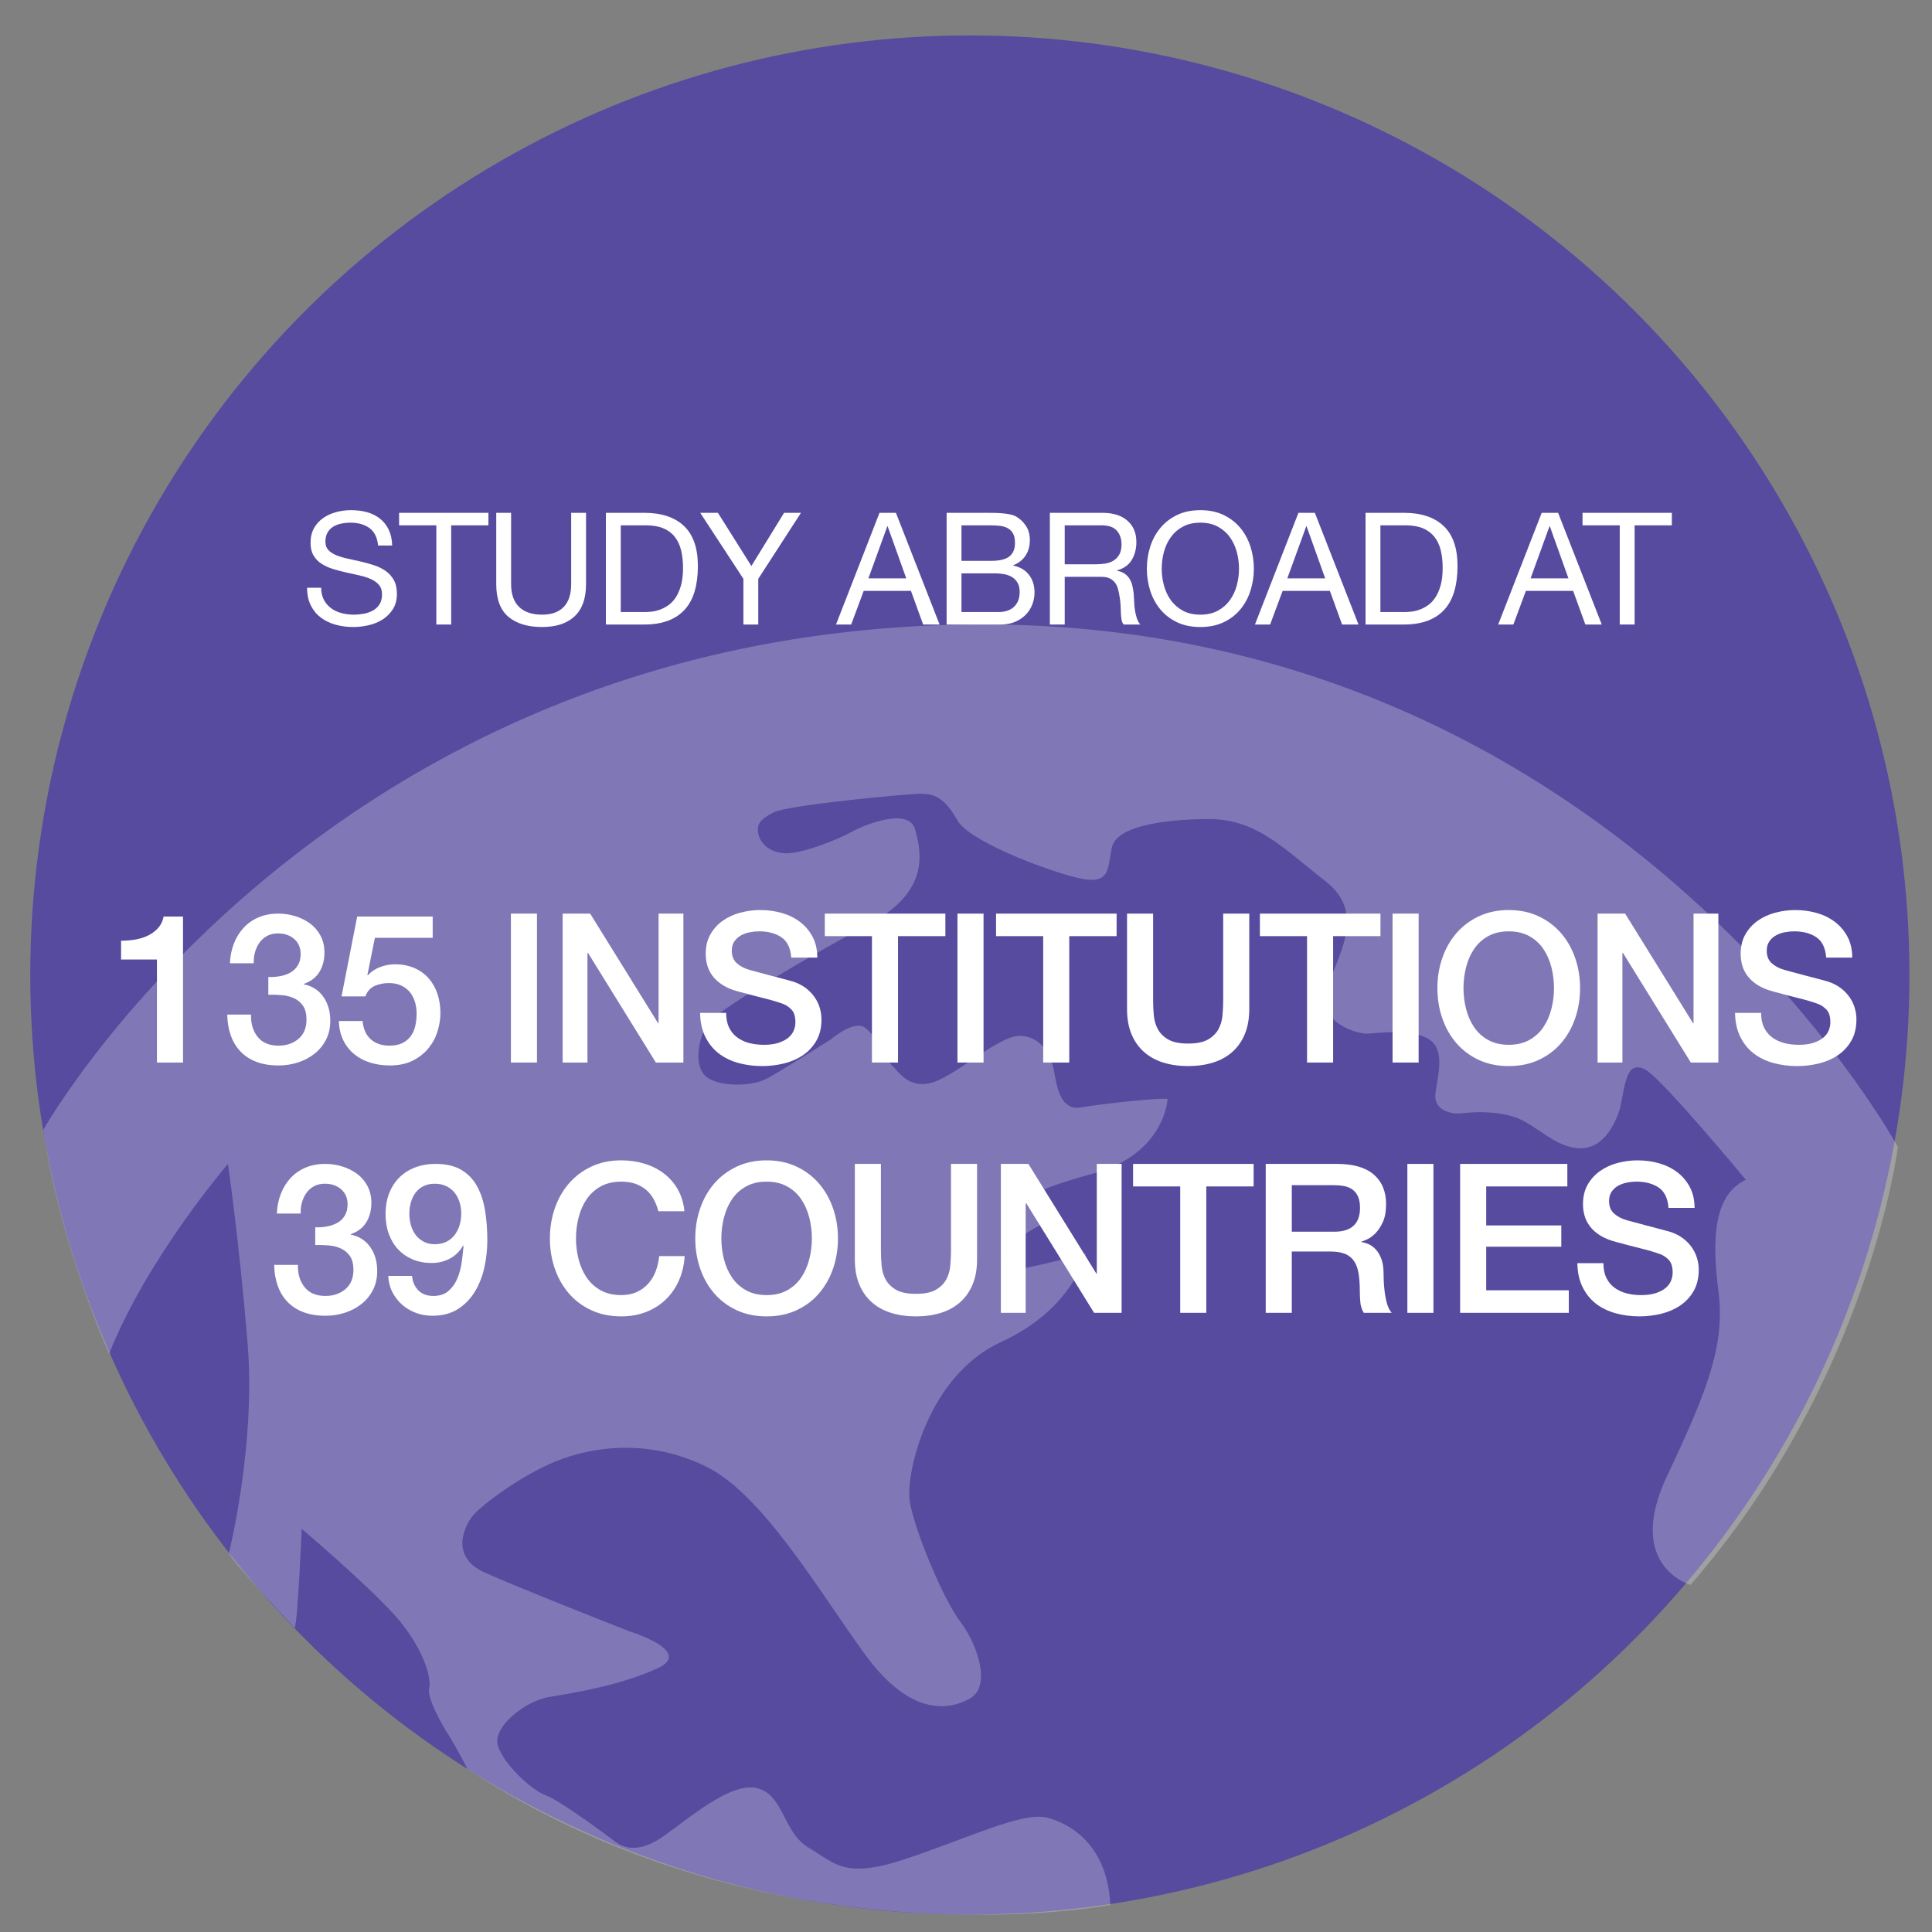 <?xml version="1.0" encoding="utf-8"?>
<!-- Generator: Adobe Illustrator 16.0.4, SVG Export Plug-In . SVG Version: 6.00 Build 0)  -->
<!DOCTYPE svg PUBLIC "-//W3C//DTD SVG 1.1//EN" "http://www.w3.org/Graphics/SVG/1.1/DTD/svg11.dtd">
<svg version="1.1" xmlns="http://www.w3.org/2000/svg" xmlns:xlink="http://www.w3.org/1999/xlink" x="0px" y="0px" width="500px"
	 height="500px" viewBox="0 0 500 500" enable-background="new 0 0 500 500" xml:space="preserve">
<rect x="0" y="0" width="500" height="500" fill="#808080" stroke="none"/>
<g id="Layer_1" display="none">
	<g display="inline">
		<path fill="#564B9F" d="M250.476,494.828c116.069,0,213.114-81.136,237.698-189.766H12.764
			C37.355,413.692,134.41,494.828,250.476,494.828z"/>
		<path fill="#564B9F" d="M250.476,7.247C134.407,7.247,37.348,88.39,12.761,197.02H488.18
			C463.589,88.39,366.544,7.247,250.476,7.247z"/>
		<path fill="#564B9F" d="M12.76,197.02c-3.933,17.379-6.08,35.446-6.08,54.014c0,18.575,2.147,36.643,6.083,54.028h475.409
			c3.936-17.386,6.087-35.453,6.087-54.028c0-18.569-2.151-36.636-6.08-54.014H12.76z"/>
		<path opacity="0.25" fill="#FFFFFF" enable-background="new    " d="M12.76,197.02c-3.933,17.379-6.08,35.446-6.08,54.014
			c0,18.575,2.147,36.643,6.083,54.028h475.409c3.936-17.386,6.087-35.453,6.087-54.028c0-18.569-2.151-36.636-6.08-54.014H12.76z"
			/>
	</g>
	<g display="inline" enable-background="new    ">
		<path fill="#FFFFFF" d="M138.941,68.254h14.917c9.867,0,15.446,4.17,15.446,12.157c0,6.989-3.935,10.63-10.102,11.922
			l10.689,19.381h-5.638L153.859,92.98h-9.808v18.735h-5.109V68.254z M153.565,88.399c6.812,0,10.63-1.879,10.63-7.811
			c0-5.697-3.759-7.635-10.689-7.635h-9.456v15.446H153.565z"/>
		<path fill="#FFFFFF" d="M189.038,68.078h5.403l15.387,43.637h-5.344l-4.288-12.451H182.93l-4.287,12.451h-4.992L189.038,68.078z
			 M198.611,94.742l-6.931-20.38h-0.117l-7.048,20.38H198.611z"/>
		<path fill="#FFFFFF" d="M216.054,68.254h5.462l22.846,34.357h0.118V68.254h4.875v43.461h-4.64l-23.669-35.297h-0.117v35.297
			h-4.875V68.254z"/>
		<path fill="#FFFFFF" d="M259.045,68.254h5.168v22.435l19.675-22.435h6.226l-14.918,16.562l16.974,26.899h-5.932l-14.448-22.964
			l-7.576,8.281v14.683h-5.168V68.254z"/>
		<path fill="#FFFFFF" d="M297.866,68.254h26.664v4.757h-21.496v13.567h15.975v4.64h-15.975v15.798h22.729v4.699h-27.897V68.254z"/>
		<path fill="#FFFFFF" d="M332.635,68.254h11.452c13.979,0,21.907,7.048,21.907,21.613c0,14.742-8.105,21.848-21.907,21.848h-11.452
			V68.254z M344.733,107.076c10.513,0,16.092-5.11,16.092-17.208c0-11.688-5.638-16.855-16.21-16.855h-6.812v34.064H344.733z"/>
	</g>
	<g display="inline" enable-background="new    ">
		<path fill="#FFFFFF" d="M97.771,138.557h5.403l15.387,43.637h-5.344l-4.288-12.451H91.663l-4.287,12.451h-4.992L97.771,138.557z
			 M107.345,165.221l-6.931-20.38h-0.117l-7.048,20.38H107.345z"/>
		<path fill="#FFFFFF" d="M124.788,138.733h6.754l13.684,36.942h0.118l13.449-36.942h6.872v43.461h-5.109v-35.18h-0.118
			c-0.587,2.291-1.645,5.109-2.643,7.987l-10.396,27.192h-4.64l-10.396-27.192c-1.057-2.878-1.762-4.699-2.702-8.164h-0.118v35.356
			h-4.757V138.733z"/>
		<path fill="#FFFFFF" d="M173.24,160.463c0-13.978,8.046-22.553,18.794-22.553c10.748,0,18.677,8.575,18.677,22.553
			s-7.929,22.553-18.677,22.553C181.287,183.016,173.24,174.441,173.24,160.463z M205.542,160.463
			c0-11.335-5.638-17.854-13.508-17.854c-7.987,0-13.566,6.52-13.566,17.854s5.579,17.913,13.566,17.913
			C199.904,178.376,205.542,171.798,205.542,160.463z"/>
		<path fill="#FFFFFF" d="M218.346,138.733h5.462l22.846,34.357h0.118v-34.357h4.875v43.461h-4.64l-23.669-35.297h-0.117v35.297
			h-4.875V138.733z"/>
		<path fill="#FFFFFF" d="M259.223,160.287c0-13.802,7.635-22.376,18.5-22.376c8.223,0,13.802,4.346,16.093,13.449l-4.816,1.233
			c-2.056-6.989-5.286-9.925-11.335-9.925c-6.812,0-13.215,5.227-13.215,17.443c0,12.157,5.697,18.266,13.391,18.266
			c6.754,0,11.335-4.581,11.453-12.627h-9.984v-4.346h14.977v20.791h-4.522v-6.519h-0.117c-1.704,3.583-5.521,7.341-12.275,7.341
			C265.624,183.016,259.223,173.443,259.223,160.287z"/>
		<path fill="#FFFFFF" d="M324.53,143.49h-13.802v-4.757h32.83v4.757h-13.86v38.704h-5.168V143.49z"/>
		<path fill="#FFFFFF" d="M349.783,138.733h5.168v18.207h22.377v-18.207h5.168v43.461h-5.168v-20.497h-22.377v20.497h-5.168V138.733
			z"/>
		<path fill="#FFFFFF" d="M392.188,138.733h26.664v4.757h-21.496v13.567h15.975v4.64h-15.975v15.798h22.729v4.699h-27.897V138.733z"
			/>
	</g>
	<g display="inline" enable-background="new    ">
		<path fill="#FFFFFF" d="M61.45,345.139c0-11.355,6.537-18.322,15.269-18.322c8.731,0,15.173,6.967,15.173,18.322
			c0,11.356-6.441,18.322-15.173,18.322C67.986,363.461,61.45,356.495,61.45,345.139z M87.692,345.139
			c0-9.209-4.581-14.505-10.974-14.505c-6.489,0-11.022,5.296-11.022,14.505s4.533,14.553,11.022,14.553
			C83.112,359.691,87.692,354.348,87.692,345.139z"/>
		<path fill="#FFFFFF" d="M97.906,327.484h21.186v3.865h-16.986v11.355h12.501v3.77h-12.501v16.318h-4.199V327.484z"/>
		<path fill="#FFFFFF" d="M132.453,350.578v-23.094h4.199v22.521c0,5.678,2.72,9.638,8.97,9.638c6.155,0,8.875-3.816,8.875-9.543
			v-22.616h4.151v22.998c0,7.349-4.342,12.931-13.074,12.931C136.508,363.413,132.453,357.878,132.453,350.578z"/>
		<path fill="#FFFFFF" d="M165.999,327.484h4.438l18.561,27.913h0.095v-27.913h3.96v35.309h-3.77l-19.229-28.676h-0.095v28.676
			h-3.96V327.484z"/>
		<path fill="#FFFFFF" d="M201.216,327.484h4.199v35.309h-4.199V327.484z"/>
		<path fill="#FFFFFF" d="M210.76,327.484h4.294l10.115,29.821h0.095l10.164-29.821h4.056l-12.406,35.452h-3.913L210.76,327.484z"/>
		<path fill="#FFFFFF" d="M244.353,327.484h21.663v3.865h-17.463v11.021h12.978v3.77h-12.978v12.835h18.465v3.817h-22.665V327.484z"
			/>
		<path fill="#FFFFFF" d="M272.412,327.484h12.119c8.017,0,12.549,3.388,12.549,9.877c0,5.678-3.196,8.637-8.206,9.686l8.684,15.746
			h-4.58l-8.446-15.221h-7.968v15.221h-4.151V327.484z M284.293,343.851c5.535,0,8.637-1.527,8.637-6.346
			c0-4.629-3.054-6.203-8.685-6.203h-7.682v12.549H284.293z"/>
		<path fill="#FFFFFF" d="M301.472,354.252l3.531-1.574c1.766,4.724,5.249,7.062,10.02,7.062c4.963,0,8.255-2.1,8.255-5.821
			c0-3.483-1.908-5.201-8.875-7.396c-7.348-2.242-11.737-4.247-11.737-10.354c0-5.392,4.628-9.352,11.355-9.352
			c6.729,0,10.641,3.436,12.454,7.921l-3.34,1.86c-1.909-4.246-4.963-5.964-9.161-5.964c-4.485,0-7.157,2.194-7.157,5.2
			c0,3.77,2.386,5.011,9.304,7.205c7.109,2.195,11.309,4.581,11.309,10.593c0,5.821-5.105,9.829-12.597,9.829
			C308.104,363.461,303.333,359.835,301.472,354.252z"/>
		<path fill="#FFFFFF" d="M334.064,327.484h4.198v35.309h-4.198V327.484z"/>
		<path fill="#FFFFFF" d="M354.82,331.35h-11.213v-3.865h26.673v3.865H359.02v31.443h-4.199V331.35z"/>
		<path fill="#FFFFFF" d="M375.627,327.484h4.198v35.309h-4.198V327.484z"/>
		<path fill="#FFFFFF" d="M387.985,327.484h21.662v3.865h-17.463v11.021h12.979v3.77h-12.979v12.835h18.465v3.817h-22.664V327.484z"
			/>
		<path fill="#FFFFFF" d="M413.463,354.252l3.531-1.574c1.766,4.724,5.249,7.062,10.02,7.062c4.963,0,8.255-2.1,8.255-5.821
			c0-3.483-1.908-5.201-8.875-7.396c-7.348-2.242-11.737-4.247-11.737-10.354c0-5.392,4.628-9.352,11.355-9.352
			c6.729,0,10.641,3.436,12.454,7.921l-3.34,1.86c-1.909-4.246-4.963-5.964-9.161-5.964c-4.485,0-7.157,2.194-7.157,5.2
			c0,3.77,2.386,5.011,9.304,7.205c7.109,2.195,11.309,4.581,11.309,10.593c0,5.821-5.105,9.829-12.597,9.829
			C420.096,363.461,415.324,359.835,413.463,354.252z"/>
	</g>
	<g display="inline" enable-background="new    ">
		<path fill="#FFFFFF" d="M109.454,384.747h4.247l5.201,20.47c0.811,3.102,1.575,6.107,2.052,8.636h0.096
			c0.477-2.48,1.193-5.534,2.004-8.588l4.915-20.518h4.247l5.058,20.66c0.763,3.149,1.479,5.726,1.956,8.445h0.096
			c0.572-2.862,1.193-5.2,1.956-8.302l5.153-20.804h4.008l-9.352,35.309h-3.865l-7.109-29.535h-0.095l-7.3,29.535h-3.865
			L109.454,384.747z"/>
		<path fill="#FFFFFF" d="M152.352,402.401c0-11.356,6.537-18.322,15.269-18.322c8.731,0,15.173,6.966,15.173,18.322
			s-6.441,18.322-15.173,18.322C158.889,420.724,152.352,413.758,152.352,402.401z M178.595,402.401
			c0-9.209-4.581-14.505-10.974-14.505c-6.489,0-11.022,5.296-11.022,14.505s4.533,14.553,11.022,14.553
			C174.014,416.954,178.595,411.61,178.595,402.401z"/>
		<path fill="#FFFFFF" d="M188.809,384.747h12.12c8.016,0,12.549,3.388,12.549,9.877c0,5.678-3.197,8.636-8.207,9.686l8.684,15.746
			h-4.581l-8.445-15.221h-7.968v15.221h-4.151V384.747z M200.689,401.113c5.535,0,8.636-1.527,8.636-6.346
			c0-4.629-3.054-6.203-8.684-6.203h-7.682v12.549H200.689z"/>
		<path fill="#FFFFFF" d="M220.112,384.747h4.199v31.491h16.986v3.817h-21.186V384.747z"/>
		<path fill="#FFFFFF" d="M246.261,384.747h9.304c11.356,0,17.798,5.726,17.798,17.559c0,11.977-6.585,17.75-17.798,17.75h-9.304
			V384.747z M256.091,416.286c8.541,0,13.073-4.151,13.073-13.98c0-9.495-4.58-13.693-13.169-13.693h-5.535v27.674H256.091z"/>
		<path fill="#FFFFFF" d="M275.368,384.747h4.246l5.201,20.47c0.812,3.102,1.574,6.107,2.052,8.636h0.096
			c0.477-2.48,1.192-5.534,2.004-8.588l4.914-20.518h4.247l5.058,20.66c0.764,3.149,1.479,5.726,1.956,8.445h0.096
			c0.572-2.862,1.192-5.2,1.956-8.302l5.153-20.804h4.008l-9.352,35.309h-3.865l-7.109-29.535h-0.096l-7.3,29.535h-3.865
			L275.368,384.747z"/>
		<path fill="#FFFFFF" d="M321.895,384.747h4.198v35.309h-4.198V384.747z"/>
		<path fill="#FFFFFF" d="M334.253,384.747h9.305c11.355,0,17.797,5.726,17.797,17.559c0,11.977-6.584,17.75-17.797,17.75h-9.305
			V384.747z M344.082,416.286c8.541,0,13.074-4.151,13.074-13.98c0-9.495-4.581-13.693-13.169-13.693h-5.535v27.674H344.082z"/>
		<path fill="#FFFFFF" d="M367.37,384.747h21.662v3.865h-17.463v11.021h12.979v3.77h-12.979v12.835h18.465v3.817H367.37V384.747z"/>
	</g>
	<g display="inline" enable-background="new    ">
		<path fill="#FFFFFF" d="M107.562,231.235H88.229v-11.951h53.077v11.951h-19.42v53.077h-14.324V231.235z"/>
		<path fill="#FFFFFF" d="M142.525,251.798c0-22.848,14.938-33.744,30.668-33.744c15.642,0,30.581,10.896,30.581,33.744
			s-14.939,33.744-30.581,33.744C157.463,285.542,142.525,274.646,142.525,251.798z M189.538,251.798
			c0-13.621-6.327-21.881-16.345-21.881c-10.106,0-16.345,8.26-16.345,21.881c0,13.62,6.239,22.232,16.345,22.232
			C183.211,274.03,189.538,265.418,189.538,251.798z"/>
		<path fill="#FFFFFF" d="M212.207,219.284h23.638c13.884,0,26.539,3.691,26.539,20.827c0,17.487-13.708,21.09-26.714,21.09h-9.227
			v23.111h-14.236V219.284z M236.197,250.128c8.875,0,12.215-3.427,12.215-9.666c0-6.063-3.251-9.491-12.215-9.491h-9.754v19.157
			H236.197z"/>
		<path fill="#FFFFFF" d="M286.633,273.151h11.774v-40.95c-3.163,1.669-7.82,2.987-11.6,2.987v-11.687
			c5.01-0.176,9.052-1.494,11.951-4.218h13.445v53.868h10.281v11.16h-35.853V273.151z"/>
		<path fill="#FFFFFF" d="M324.15,239.495c0-12.917,6.767-21.266,17.663-21.266c10.809,0,17.487,8.348,17.487,21.178
			c0,12.83-6.591,21.354-17.487,21.354C330.741,260.761,324.15,252.325,324.15,239.495z M347.701,239.495
			c0-7.733-1.758-12.215-5.888-12.215c-4.394,0-6.063,4.57-6.063,12.127c0,7.821,1.758,12.479,6.063,12.479
			C346.031,251.886,347.701,247.14,347.701,239.495z M382.412,219.284h12.127l-38.841,65.028h-12.127L382.412,219.284z
			 M378.81,263.925c0-12.918,6.766-21.354,17.662-21.354c10.81,0,17.487,8.436,17.487,21.266c0,12.741-6.59,21.354-17.575,21.354
			C385.399,285.19,378.81,276.666,378.81,263.925z M402.359,263.837c0-7.733-1.757-12.127-5.976-12.127
			c-4.306,0-5.975,4.569-5.975,12.127c0,7.82,1.757,12.39,6.062,12.39C400.69,276.227,402.359,271.481,402.359,263.837z"/>
	</g>
</g>
<g id="Layer_2" display="none">
	<path display="inline" fill="#564B9E" d="M495.547,251.74c0,134.626-109.115,243.755-243.733,243.755
		c-134.623,0-243.758-109.129-243.758-243.755c0-134.619,109.135-243.747,243.758-243.747
		C386.432,7.994,495.547,117.122,495.547,251.74z"/>
	<g display="inline">
		<path fill="#FFFFFF" d="M135.047,140.881c0-13.563,7.574-22.371,18.437-22.371c9.218,0,14.092,5.343,16.088,13.329l-4.932,1.351
			c-1.879-6.576-4.874-9.923-11.215-9.923c-8.103,0-13.152,6.811-13.152,17.556c0,11.508,5.167,18.084,13.27,18.084
			c6.165,0,9.981-3.464,11.802-10.51l4.873,1.115c-2.113,8.573-7.633,14.092-16.734,14.092
			C142.445,163.604,135.047,155.09,135.047,140.881z"/>
		<path fill="#FFFFFF" d="M174.331,155.443c0-6.283,5.343-10.745,20.727-12.917v-1.409c0-3.875-2.055-5.754-5.872-5.754
			c-4.697,0-8.161,2.055-11.215,4.697l-2.642-3.17c3.582-3.288,8.22-5.754,14.385-5.754c7.398,0,10.334,3.875,10.334,10.334v13.681
			c0,3.758,0.235,6.048,0.881,7.633h-5.167c-0.411-1.292-0.705-2.525-0.705-4.286c-3.464,3.229-7.339,4.756-11.978,4.756
			C177.737,163.252,174.331,160.434,174.331,155.443z M195.058,154.738v-8.69c-11.802,1.879-15.736,4.756-15.736,8.631
			c0,2.995,1.997,4.58,5.226,4.58C188.658,159.259,192.181,157.557,195.058,154.738z"/>
		<path fill="#FFFFFF" d="M207.214,131.78h5.108v4.639c2.701-2.642,6.576-5.285,11.625-5.285c5.93,0,9.16,3.406,9.16,9.277v22.371
			h-5.049v-21.255c0-4.11-1.762-6.047-5.696-6.047c-3.699,0-6.811,1.938-10.04,4.991v22.312h-5.108V131.78z"/>
		<path fill="#FFFFFF" d="M238.396,155.443c0-6.283,5.343-10.745,20.727-12.917v-1.409c0-3.875-2.055-5.754-5.871-5.754
			c-4.698,0-8.163,2.055-11.215,4.697l-2.643-3.17c3.582-3.288,8.22-5.754,14.385-5.754c7.398,0,10.334,3.875,10.334,10.334v13.681
			c0,3.758,0.234,6.048,0.881,7.633h-5.166c-0.412-1.292-0.705-2.525-0.705-4.286c-3.465,3.229-7.34,4.756-11.979,4.756
			C241.801,163.252,238.396,160.434,238.396,155.443z M259.123,154.738v-8.69c-11.802,1.879-15.736,4.756-15.736,8.631
			c0,2.995,1.997,4.58,5.226,4.58C252.723,159.259,256.246,157.557,259.123,154.738z"/>
		<path fill="#FFFFFF" d="M269.576,147.34c0-10.804,5.637-16.206,13.211-16.206c3.758,0,7.281,1.879,9.629,4.58v-16.382h5.051
			v35.816c0,3.758,0.234,6.048,0.939,7.633h-5.285c-0.352-0.998-0.705-2.818-0.705-4.404c-2.465,2.701-5.576,4.874-10.215,4.874
			C275.096,163.252,269.576,158.144,269.576,147.34z M292.416,154.327v-14.209c-2.699-3.053-5.637-4.697-8.924-4.697
			c-5.402,0-8.865,3.817-8.865,11.979c0,7.926,3.816,11.684,8.807,11.684C287.016,159.083,289.834,157.146,292.416,154.327z"/>
		<path fill="#FFFFFF" d="M303.105,155.443c0-6.283,5.344-10.745,20.729-12.917v-1.409c0-3.875-2.057-5.754-5.873-5.754
			c-4.697,0-8.16,2.055-11.215,4.697l-2.641-3.17c3.58-3.288,8.219-5.754,14.385-5.754c7.398,0,10.334,3.875,10.334,10.334v13.681
			c0,3.758,0.234,6.048,0.881,7.633h-5.168c-0.41-1.292-0.703-2.525-0.703-4.286c-3.465,3.229-7.34,4.756-11.979,4.756
			C306.512,163.252,303.105,160.434,303.105,155.443z M323.834,154.738v-8.69c-11.803,1.879-15.736,4.756-15.736,8.631
			c0,2.995,1.996,4.58,5.225,4.58C317.434,159.259,320.955,157.557,323.834,154.738z"/>
		<path fill="#FFFFFF" d="M338.633,125.498h-2.113v-6.165h5.871v5.695l-2.994,6.635h-2.35L338.633,125.498z"/>
		<path fill="#FFFFFF" d="M345.438,158.085l3.053-3.053c2.35,2.525,5.461,4.286,9.689,4.286c4.814,0,7.457-1.703,7.457-4.873
			c0-3.112-2.701-4.287-7.986-5.52c-6.576-1.585-11.098-3.347-11.098-9.336c0-4.697,4.111-8.455,10.863-8.455
			c5.461,0,8.982,1.762,11.859,4.462l-2.641,3.347c-2.35-2.173-5.52-3.699-8.984-3.699c-4.521,0-6.283,1.996-6.283,4.169
			c0,2.877,2.467,3.934,7.34,5.049c6.988,1.703,11.803,3.406,11.803,9.806c0,5.93-5.344,9.101-12.389,9.101
			C352.543,163.37,347.963,161.138,345.438,158.085z"/>
		<path fill="#FFFFFF" d="M154.455,189.799h14.737c9.395,0,15.677,3.699,15.677,12.331c0,9.277-6.928,12.741-16.029,12.741h-9.218
			v18.378h-5.167V189.799z M169.133,210.291c6.929,0,10.628-2.114,10.628-7.985c0-5.578-3.641-7.809-10.687-7.809h-9.453v15.794
			H169.133z"/>
		<path fill="#FFFFFF" d="M189.04,202.247h5.05V208h0.117c2.29-3.582,5.93-6.4,11.978-6.4h0.646l-0.353,4.697
			c-0.176-0.059-1.292-0.059-1.468-0.059c-4.932,0-8.631,2.583-10.921,6.987v20.022h-5.05V202.247z"/>
		<path fill="#FFFFFF" d="M207.708,217.748c0-11.273,7.516-16.147,14.033-16.147c7.339,0,12.917,5.167,12.917,16.382v1.057h-21.901
			c0.176,6.987,4.228,10.745,9.336,10.745c4.462,0,6.987-1.82,9.335-5.049l2.936,2.583c-2.877,4.11-6.811,6.576-12.624,6.576
			C214.401,233.895,207.708,228.551,207.708,217.748z M229.843,215.105c-0.411-5.52-3.053-9.277-8.162-9.277
			c-4.169,0-8.103,2.877-8.807,9.277H229.843z"/>
		<path fill="#FFFFFF" d="M240.415,202.247h5.05v4.697c2.936-2.936,6.518-5.343,11.155-5.343c5.227,0,7.457,2.231,8.516,5.46
			c2.994-2.936,6.811-5.46,11.449-5.46c6.34,0,8.982,3.699,8.982,9.277v22.371h-5.049v-21.255c0-4.11-1.352-6.048-5.402-6.048
			c-3.465,0-6.342,1.938-9.57,4.991v22.312h-5.049v-21.255c0-4.11-1.352-6.048-5.402-6.048c-3.406,0-6.341,1.938-9.629,4.991v22.312
			h-5.05V202.247z"/>
		<path fill="#FFFFFF" d="M293.029,190.68h5.283v4.932h-5.283V190.68z M293.146,202.247h5.049v31.002h-5.049V202.247z"/>
		<path fill="#FFFFFF" d="M304.244,217.748c0-11.273,7.516-16.147,14.033-16.147c7.34,0,12.918,5.167,12.918,16.382v1.057h-21.902
			c0.178,6.987,4.229,10.745,9.336,10.745c4.463,0,6.988-1.82,9.336-5.049l2.936,2.583c-2.877,4.11-6.811,6.576-12.623,6.576
			C310.938,233.895,304.244,228.551,304.244,217.748z M326.381,215.105c-0.412-5.52-3.055-9.277-8.162-9.277
			c-4.168,0-8.104,2.877-8.807,9.277H326.381z"/>
		<path fill="#FFFFFF" d="M336.951,202.247h5.051V208h0.117c2.289-3.582,5.93-6.4,11.979-6.4h0.645l-0.352,4.697
			c-0.176-0.059-1.291-0.059-1.469-0.059c-4.932,0-8.631,2.583-10.92,6.987v20.022h-5.051V202.247z"/>
		<path fill="#FFFFFF" d="M114.903,260.264h14.914c9.864,0,15.442,4.17,15.442,12.154c0,6.988-3.934,10.629-10.099,11.92
			l10.687,19.377h-5.637l-10.393-18.73h-9.805v18.73h-5.108V260.264z M129.523,280.404c6.811,0,10.627-1.879,10.627-7.809
			c0-5.695-3.758-7.635-10.686-7.635h-9.453v15.443H129.523z"/>
		<path fill="#FFFFFF" d="M148.783,288.213c0-11.273,7.516-16.146,14.033-16.146c7.34,0,12.917,5.168,12.917,16.381v1.059h-21.901
			c0.176,6.986,4.228,10.744,9.336,10.744c4.462,0,6.987-1.82,9.336-5.049l2.936,2.582c-2.877,4.111-6.811,6.576-12.624,6.576
			C155.477,304.359,148.783,299.018,148.783,288.213z M170.919,285.57c-0.411-5.518-3.053-9.275-8.162-9.275
			c-4.169,0-8.103,2.877-8.808,9.275H170.919z"/>
		<path fill="#FFFFFF" d="M178.671,299.018l3.053-3.055c2.349,2.525,5.461,4.287,9.688,4.287c4.814,0,7.457-1.703,7.457-4.873
			c0-3.111-2.701-4.287-7.985-5.52c-6.576-1.586-11.098-3.348-11.098-9.336c0-4.697,4.11-8.455,10.862-8.455
			c5.461,0,8.984,1.762,11.861,4.463l-2.642,3.346c-2.349-2.172-5.52-3.699-8.983-3.699c-4.521,0-6.283,1.998-6.283,4.17
			c0,2.877,2.466,3.934,7.339,5.049c6.987,1.703,11.802,3.406,11.802,9.807c0,5.93-5.343,9.1-12.389,9.1
			C185.776,304.301,181.196,302.07,178.671,299.018z"/>
		<path fill="#FFFFFF" d="M209.734,261.145h5.285v4.934h-5.285V261.145z M209.852,272.713h5.049v31.002h-5.049V272.713z"/>
		<path fill="#FFFFFF" d="M221.009,288.271c0-10.803,5.637-16.205,13.211-16.205c3.758,0,7.281,1.879,9.629,4.58v-16.383h5.049
			v35.818c0,3.758,0.235,6.047,0.939,7.633h-5.284c-0.353-0.998-0.705-2.818-0.705-4.404c-2.466,2.701-5.578,4.873-10.216,4.873
			C226.528,304.184,221.009,299.076,221.009,288.271z M243.85,295.26v-14.209c-2.701-3.055-5.637-4.697-8.925-4.697
			c-5.402,0-8.866,3.816-8.866,11.977c0,7.928,3.817,11.686,8.808,11.686C238.448,300.016,241.266,298.078,243.85,295.26z"/>
		<path fill="#FFFFFF" d="M254.656,288.213c0-11.273,7.516-16.146,14.033-16.146c7.34,0,12.918,5.168,12.918,16.381v1.059h-21.902
			c0.178,6.986,4.229,10.744,9.336,10.744c4.463,0,6.988-1.82,9.336-5.049l2.936,2.582c-2.877,4.111-6.811,6.576-12.623,6.576
			C261.35,304.359,254.656,299.018,254.656,288.213z M276.793,285.57c-0.412-5.518-3.055-9.275-8.162-9.275
			c-4.168,0-8.104,2.877-8.807,9.275H276.793z"/>
		<path fill="#FFFFFF" d="M287.363,272.713h5.107v4.639c2.701-2.643,6.576-5.285,11.627-5.285c5.93,0,9.16,3.406,9.16,9.277v22.371
			h-5.051v-21.256c0-4.109-1.762-6.047-5.695-6.047c-3.699,0-6.811,1.938-10.041,4.99v22.312h-5.107V272.713z"/>
		<path fill="#FFFFFF" d="M322.654,296.199v-19.318h-5.4v-4.168h5.4v-11.039h5.051v11.039h8.043v4.168h-8.043v18.203
			c0,3.287,1.057,4.932,4.814,4.932c1.115,0,2.348-0.176,3.17-0.412v4.17c-0.881,0.176-2.818,0.352-4.402,0.352
			C324.77,304.125,322.654,301.6,322.654,296.199z"/>
		<path fill="#FFFFFF" d="M341.328,261.145h5.285v4.934h-5.285V261.145z M341.445,272.713h5.051v31.002h-5.051V272.713z"/>
		<path fill="#FFFFFF" d="M352.428,296.375c0-6.283,5.344-10.746,20.727-12.918v-1.408c0-3.875-2.055-5.754-5.871-5.754
			c-4.697,0-8.162,2.055-11.215,4.697l-2.643-3.172c3.582-3.287,8.221-5.754,14.385-5.754c7.398,0,10.334,3.875,10.334,10.334
			v13.682c0,3.758,0.236,6.047,0.881,7.633h-5.166c-0.412-1.293-0.705-2.525-0.705-4.287c-3.465,3.23-7.34,4.756-11.979,4.756
			C355.834,304.184,352.428,301.365,352.428,296.375z M373.154,295.67v-8.689c-11.803,1.879-15.736,4.756-15.736,8.631
			c0,2.994,1.996,4.58,5.227,4.58C366.754,300.191,370.277,298.488,373.154,295.67z"/>
		<path fill="#FFFFFF" d="M385.664,260.264h5.049v43.451h-5.049V260.264z"/>
		<path fill="#FFFFFF" d="M127.784,359.15v-28.42h5.167v27.715c0,6.986,3.347,11.861,11.039,11.861
			c7.574,0,10.921-4.697,10.921-11.744V330.73h5.108v28.303c0,9.041-5.343,15.912-16.088,15.912
			C132.774,374.945,127.784,368.133,127.784,359.15z"/>
		<path fill="#FFFFFF" d="M167.949,343.18h5.108v4.639c2.701-2.643,6.576-5.285,11.625-5.285c5.931,0,9.16,3.406,9.16,9.277v22.371
			h-5.049v-21.256c0-4.109-1.762-6.047-5.695-6.047c-3.699,0-6.812,1.938-10.041,4.99v22.312h-5.108V343.18z"/>
		<path fill="#FFFFFF" d="M201.244,331.611h5.285v4.934h-5.285V331.611z M201.362,343.18h5.049v31.002h-5.049V343.18z"/>
		<path fill="#FFFFFF" d="M210.934,343.18h5.402l8.69,25.129h0.118l8.572-25.129h5.05l-11.333,31.119h-5.108L210.934,343.18z"/>
		<path fill="#FFFFFF" d="M239.772,358.68c0-11.273,7.516-16.146,14.033-16.146c7.34,0,12.918,5.168,12.918,16.381v1.059h-21.901
			c0.176,6.986,4.228,10.744,9.335,10.744c4.463,0,6.988-1.82,9.336-5.049l2.936,2.582c-2.877,4.111-6.811,6.576-12.623,6.576
			C246.465,374.826,239.772,369.484,239.772,358.68z M261.908,356.037c-0.412-5.518-3.055-9.275-8.162-9.275
			c-4.169,0-8.103,2.877-8.807,9.275H261.908z"/>
		<path fill="#FFFFFF" d="M272.479,343.18h5.049v5.754h0.117c2.291-3.582,5.932-6.4,11.979-6.4h0.646l-0.352,4.697
			c-0.178-0.059-1.293-0.059-1.469-0.059c-4.932,0-8.631,2.584-10.922,6.986v20.023h-5.049V343.18z"/>
		<path fill="#FFFFFF" d="M291.395,369.484l3.053-3.055c2.348,2.525,5.461,4.287,9.688,4.287c4.814,0,7.457-1.703,7.457-4.873
			c0-3.111-2.701-4.287-7.984-5.52c-6.576-1.586-11.098-3.348-11.098-9.336c0-4.697,4.109-8.455,10.861-8.455
			c5.461,0,8.984,1.762,11.861,4.463l-2.643,3.346c-2.348-2.172-5.52-3.699-8.982-3.699c-4.521,0-6.283,1.998-6.283,4.17
			c0,2.877,2.467,3.934,7.34,5.049c6.986,1.703,11.801,3.406,11.801,9.807c0,5.93-5.342,9.1-12.389,9.1
			C298.498,374.768,293.918,372.537,291.395,369.484z"/>
		<path fill="#FFFFFF" d="M322.457,331.611h5.283v4.934h-5.283V331.611z M322.574,343.18h5.049v31.002h-5.049V343.18z"/>
		<path fill="#FFFFFF" d="M337.664,366.666v-19.318h-5.4v-4.168h5.4v-11.039h5.051v11.039h8.043v4.168h-8.043v18.203
			c0,3.287,1.057,4.932,4.814,4.932c1.115,0,2.348-0.176,3.17-0.412v4.17c-0.881,0.176-2.818,0.352-4.402,0.352
			C339.779,374.592,337.664,372.066,337.664,366.666z"/>
		<path fill="#FFFFFF" d="M351.35,385.338l1.174-4.053c0.881,0.236,2.408,0.529,4.58,0.529c3.172,0,4.697-1.352,5.932-4.404
			l1.174-3.053L352.23,343.18h5.344l9.1,25.07h0.119l9.1-25.07h5.109l-13.27,34.523c-2.115,5.461-4.521,8.396-10.57,8.396
			C354.402,386.1,352.701,385.748,351.35,385.338z"/>
	</g>
	<path display="inline" opacity="0.25" fill="#FFFFFF" d="M251.799,38.709l-34.436,64.227c-3.913,6.99-10.91,6.344-17.913,2.437
		l-24.932-12.902l18.581,98.656c3.906,18.028-8.624,18.028-14.817,10.244l-43.506-48.723l-7.064,24.746
		c-0.818,3.232-4.395,6.659-9.767,5.849l-55.019-11.57l14.45,52.543c3.094,11.677,5.502,16.515-3.122,19.604l-19.611,9.218
		l94.706,76.951c3.749,2.896,5.641,8.143,4.309,12.874l-8.294,27.203c32.619-3.756,61.835-9.42,94.458-12.896
		c2.882-0.309,7.706,4.444,7.678,7.791l-4.316,99.667h15.857l-2.496-99.451c-0.014-3.341,4.36-8.315,7.241-8.007
		c32.622,3.476,61.84,9.14,94.447,12.896l-8.285-27.203c-1.334-4.731,0.558-9.979,4.314-12.874l94.707-76.951l-19.613-9.218
		c-8.631-3.089-6.223-7.928-3.125-19.604l14.451-52.543l-55.017,11.57c-5.377,0.81-8.953-2.617-9.77-5.849l-7.067-24.746
		l-43.504,48.723c-6.194,7.785-18.725,7.785-14.818-10.244l18.581-98.656l-24.932,12.902c-7.004,3.907-13.998,4.553-17.906-2.437"/>
</g>
<g id="Layer_3">
	<circle fill="#564B9E" cx="250.998" cy="252.331" r="243.164"/>
	<path opacity="0.25" fill="#FFFFFF" d="M11.188,292.438c0,0,71.989-128.354,238.651-130.812s241.329,135.208,241.329,135.208
		s-7.334,60.001-53.667,113.334c0,0-17.167-4.833-6-28.333s14.918-34.501,13.209-47.834s-1.208-24.832,7.125-28.666
		c0,0-20.501-24.75-25.584-28.25c0,0-2.666-2-4.333,0.083s-2.084,8.167-2.917,10.5s-3.575,9.583-10.079,9.5
		s-11.534-6.333-16.978-8.083s-11.237-1.251-13.799-0.959s-7.228-0.743-6.645-5.226s2.667-11.232-1.75-13.982
		s-13.083-1.584-15.75-1.417s-13.25-2.823-10.667-11.328s10.583-19.672-0.25-28.088s-17.834-16.239-30.5-16.12
		s-23.75,2.12-24.833,7.37s-0.535,8.75-6.143,8.333s-30.441-9.333-33.816-15.333s-6.042-6.917-9.458-6.917s-34.5,2.917-38.167,4.833
		s-4.334,3.167-3.917,5.5s2.75,4.917,7.083,5.083s14.083-3.833,17-5.5s14.833-6.667,16.5-0.667s3.75,16.083-11.667,24.333
		s-37.5,21.334-41,24.917s-4.667,11.333-1.833,14.333s11.917,3.25,16.417,0.75s16.269-10,16.269-10s5.064-4.332,8.064-3.416
		s6.75,9.469,7.917,10.317s4,6.267,10.5,4.183s17.167-12.335,22.75-12.001s7.917,5.334,8.667,9.834s2,9.584,7,8.667
		s20.833-2.584,22.25-2.167c0,0-0.583,14.18-19.25,19.298s-15.5,6.452-15.5,6.452s2.25,1.583,3.25,2.083s3.417,2.333,1.25,3.333
		s-10.499,5.833-11.333,7.25s-3.417,6.251,1.333,5.834s19.083-4.25,19.083-4.25s-3.045,14.25-21.98,22.917
		c-18.936,8.667-24.603,34-23.603,41S244,413.752,248.5,419.668s8.162,16.749,2.498,19.916C245.333,442.751,235.5,444,224,428.334
		s-26.333-41.417-41.167-48.75s-29.531-5.249-38.932-1.416s-18.985,11.25-21.235,13.75S116,402.751,125.5,407.001
		s37.333,15.167,37.333,15.167s16.917,5.166,7.333,9.583s-21.5,6.334-28,7.417s-14.75,7.917-13.333,12.583s8.5,11.423,12.417,12.878
		s16.25,10.706,18.167,12.122s5.25,2.582,10.417-0.334s17.917-15,25.5-13.75s7.083,11.527,14,15.556s9.083,8.277,25.583,2.694
		s29.833-12.084,36.083-10.5s15.668,7.334,16.334,22.584c0,0-87.167,16.666-166.334-35.167c0,0-3-5.833-4.917-8.833
		s-5.667-9.667-5-12.167s-1.584-10.749-9.167-19.083s-23.833-22.084-23.833-22.084s-1,23.917-1.833,25.667
		c0,0-16.333-17.249-17-19.416c0,0,7-27.916,4.833-54.25S59,301.218,59,301.218s-20.917,24.283-30.75,49.116
		C28.25,350.334,15.688,322.688,11.188,292.438z"/>
	<g>
		<path fill="#FFFFFF" d="M95.614,136.666c-1.282-0.932-2.922-1.397-4.919-1.397c-0.81,0-1.606,0.081-2.389,0.243
			c-0.783,0.162-1.478,0.432-2.085,0.81s-1.093,0.884-1.458,1.518c-0.364,0.634-0.546,1.424-0.546,2.368
			c0,0.891,0.263,1.613,0.79,2.166c0.526,0.554,1.228,1.006,2.105,1.356c0.877,0.351,1.869,0.642,2.976,0.871
			c1.106,0.229,2.233,0.479,3.381,0.749c1.146,0.27,2.273,0.587,3.38,0.951c1.106,0.364,2.098,0.857,2.976,1.478
			c0.877,0.622,1.579,1.404,2.105,2.348c0.526,0.945,0.789,2.133,0.789,3.563c0,1.539-0.344,2.854-1.032,3.947
			c-0.688,1.093-1.573,1.984-2.652,2.672c-1.08,0.688-2.287,1.188-3.624,1.498c-1.336,0.31-2.666,0.466-3.988,0.466
			c-1.619,0-3.151-0.203-4.595-0.607c-1.444-0.405-2.713-1.019-3.806-1.842c-1.093-0.823-1.958-1.875-2.591-3.158
			c-0.634-1.282-0.951-2.8-0.951-4.555h3.644c0,1.215,0.236,2.261,0.708,3.138c0.472,0.877,1.093,1.599,1.862,2.166
			s1.667,0.985,2.692,1.255c1.025,0.27,2.078,0.405,3.158,0.405c0.864,0,1.734-0.081,2.611-0.243
			c0.877-0.162,1.667-0.438,2.369-0.83c0.701-0.391,1.268-0.924,1.7-1.599c0.432-0.674,0.648-1.539,0.648-2.591
			c0-0.999-0.263-1.808-0.79-2.429c-0.526-0.621-1.229-1.127-2.105-1.519c-0.877-0.391-1.869-0.708-2.976-0.951
			c-1.107-0.243-2.233-0.492-3.38-0.749c-1.147-0.256-2.274-0.553-3.381-0.891c-1.107-0.337-2.099-0.783-2.976-1.336
			c-0.877-0.553-1.579-1.269-2.105-2.146c-0.526-0.876-0.79-1.977-0.79-3.299c0-1.458,0.297-2.719,0.891-3.786
			c0.593-1.066,1.383-1.943,2.369-2.631c0.985-0.688,2.105-1.201,3.36-1.539c1.255-0.337,2.544-0.506,3.867-0.506
			c1.484,0,2.86,0.176,4.129,0.526c1.268,0.351,2.382,0.904,3.34,1.66c0.958,0.756,1.714,1.708,2.267,2.854
			c0.553,1.147,0.857,2.517,0.911,4.109h-3.644C97.645,139.102,96.896,137.597,95.614,136.666z"/>
		<path fill="#FFFFFF" d="M103.286,135.957v-3.239h23.117v3.239h-9.636v25.667h-3.846v-25.667H103.286z"/>
		<path fill="#FFFFFF" d="M148.71,159.499c-1.971,1.849-4.777,2.773-8.421,2.773c-3.725,0-6.633-0.884-8.725-2.652
			c-2.092-1.768-3.137-4.581-3.137-8.441v-18.461h3.846v18.461c0,2.591,0.688,4.555,2.065,5.891s3.36,2.004,5.951,2.004
			c2.456,0,4.325-0.668,5.607-2.004c1.282-1.336,1.923-3.299,1.923-5.891v-18.461h3.846v18.461
			C151.666,154.877,150.68,157.65,148.71,159.499z"/>
		<path fill="#FFFFFF" d="M166.726,132.718c4.454,0,7.881,1.134,10.283,3.401s3.604,5.723,3.604,10.364
			c0,2.429-0.27,4.582-0.81,6.458c-0.54,1.876-1.376,3.455-2.51,4.737c-1.134,1.282-2.578,2.261-4.332,2.935
			c-1.755,0.675-3.833,1.012-6.235,1.012h-9.919v-28.907H166.726z M167.05,158.386c0.431,0,0.971-0.034,1.619-0.101
			s1.336-0.229,2.065-0.486c0.729-0.256,1.45-0.628,2.166-1.114c0.715-0.485,1.356-1.146,1.923-1.983
			c0.567-0.836,1.032-1.883,1.397-3.138c0.364-1.255,0.546-2.773,0.546-4.555c0-1.727-0.169-3.272-0.506-4.636
			c-0.337-1.362-0.891-2.523-1.66-3.481c-0.769-0.958-1.761-1.687-2.976-2.187c-1.215-0.499-2.712-0.749-4.494-0.749h-6.478v22.429
			H167.05z"/>
		<path fill="#FFFFFF" d="M196.239,161.625h-3.846v-11.822l-11.174-17.085h4.575l8.664,13.765l8.461-13.765h4.372l-11.052,17.085
			V161.625z"/>
		<path fill="#FFFFFF" d="M231.866,132.718l11.295,28.907h-4.251l-3.158-8.705h-12.227l-3.239,8.705h-3.927l11.255-28.907H231.866z
			 M234.538,149.681L229.72,136.2h-0.081l-4.898,13.481H234.538z"/>
		<path fill="#FFFFFF" d="M255.469,132.718c0.621,0,1.289,0.007,2.004,0.021c0.715,0.014,1.424,0.054,2.126,0.122
			c0.701,0.067,1.355,0.169,1.963,0.303c0.607,0.136,1.127,0.338,1.559,0.607c0.944,0.567,1.748,1.35,2.409,2.348
			c0.661,0.999,0.992,2.227,0.992,3.684c0,1.539-0.371,2.868-1.113,3.988c-0.743,1.121-1.802,1.951-3.179,2.49v0.081
			c1.781,0.378,3.145,1.188,4.089,2.429c0.945,1.242,1.417,2.753,1.417,4.535c0,1.052-0.188,2.079-0.566,3.077
			c-0.378,0.999-0.938,1.883-1.68,2.652c-0.743,0.769-1.66,1.391-2.753,1.862c-1.094,0.473-2.355,0.708-3.786,0.708h-13.967v-28.907
			H255.469z M256.521,145.147c2.187,0,3.758-0.385,4.717-1.154c0.957-0.769,1.437-1.923,1.437-3.461
			c0-1.025-0.161-1.835-0.485-2.429c-0.324-0.593-0.77-1.053-1.336-1.376c-0.567-0.324-1.222-0.533-1.964-0.627
			c-0.742-0.094-1.532-0.142-2.368-0.142h-7.692v9.19H256.521z M258.465,158.386c1.7,0,3.029-0.458,3.987-1.376
			c0.958-0.917,1.438-2.187,1.438-3.806c0-0.944-0.176-1.727-0.526-2.348c-0.351-0.621-0.816-1.113-1.396-1.478
			c-0.581-0.365-1.249-0.621-2.004-0.77c-0.756-0.148-1.539-0.223-2.349-0.223h-8.785v10H258.465z"/>
		<path fill="#FFFFFF" d="M285.307,132.718c2.753,0,4.905,0.675,6.458,2.024c1.552,1.35,2.327,3.198,2.327,5.546
			c0,1.755-0.398,3.293-1.194,4.616s-2.071,2.227-3.825,2.712v0.081c0.836,0.162,1.518,0.432,2.044,0.81
			c0.526,0.378,0.944,0.83,1.255,1.356c0.311,0.526,0.54,1.114,0.688,1.761c0.148,0.648,0.264,1.323,0.345,2.024
			c0.054,0.702,0.094,1.417,0.121,2.146c0.026,0.729,0.094,1.444,0.202,2.146c0.107,0.702,0.264,1.37,0.466,2.004
			c0.202,0.634,0.506,1.194,0.911,1.68h-4.292c-0.27-0.297-0.452-0.702-0.546-1.214c-0.095-0.513-0.156-1.086-0.183-1.721
			c-0.027-0.634-0.055-1.316-0.081-2.044c-0.027-0.729-0.108-1.444-0.243-2.146c-0.107-0.702-0.242-1.37-0.404-2.004
			c-0.162-0.634-0.419-1.188-0.77-1.66c-0.351-0.472-0.81-0.85-1.376-1.133c-0.567-0.284-1.323-0.425-2.268-0.425h-9.393v12.348
			h-3.846v-28.907H285.307z M286.116,145.835c0.81-0.135,1.519-0.398,2.126-0.79c0.607-0.391,1.093-0.917,1.457-1.579
			c0.364-0.661,0.547-1.518,0.547-2.571c0-1.458-0.405-2.645-1.215-3.562s-2.119-1.376-3.927-1.376h-9.555v10.081h8.017
			C284.457,146.038,285.307,145.971,286.116,145.835z"/>
		<path fill="#FFFFFF" d="M297.675,141.483c0.58-1.822,1.45-3.434,2.611-4.838c1.16-1.403,2.604-2.523,4.332-3.36
			c1.727-0.836,3.737-1.255,6.032-1.255c2.293,0,4.305,0.419,6.032,1.255c1.727,0.837,3.171,1.958,4.332,3.36
			c1.16,1.404,2.03,3.016,2.611,4.838c0.58,1.822,0.87,3.718,0.87,5.688s-0.29,3.866-0.87,5.688
			c-0.581,1.822-1.451,3.435-2.611,4.838c-1.161,1.404-2.605,2.517-4.332,3.34c-1.728,0.823-3.739,1.235-6.032,1.235
			c-2.295,0-4.306-0.412-6.032-1.235c-1.728-0.823-3.172-1.937-4.332-3.34c-1.161-1.403-2.031-3.016-2.611-4.838
			c-0.581-1.822-0.871-3.718-0.871-5.688S297.094,143.305,297.675,141.483z M301.217,151.483c0.378,1.417,0.972,2.692,1.781,3.826
			c0.81,1.134,1.849,2.045,3.117,2.733c1.269,0.688,2.78,1.032,4.535,1.032c1.754,0,3.265-0.344,4.534-1.032
			c1.269-0.688,2.308-1.599,3.117-2.733c0.81-1.133,1.403-2.409,1.781-3.826s0.567-2.854,0.567-4.312s-0.189-2.895-0.567-4.312
			s-0.972-2.692-1.781-3.826s-1.849-2.044-3.117-2.733c-1.27-0.688-2.78-1.032-4.534-1.032c-1.755,0-3.267,0.344-4.535,1.032
			c-1.269,0.688-2.308,1.599-3.117,2.733s-1.403,2.409-1.781,3.826s-0.566,2.854-0.566,4.312S300.839,150.066,301.217,151.483z"/>
		<path fill="#FFFFFF" d="M340.285,132.718l11.296,28.907h-4.251l-3.158-8.705h-12.227l-3.238,8.705h-3.928l11.255-28.907H340.285z
			 M342.957,149.681L338.14,136.2h-0.081l-4.898,13.481H342.957z"/>
		<path fill="#FFFFFF" d="M363.321,132.718c4.453,0,7.88,1.134,10.283,3.401c2.401,2.267,3.603,5.723,3.603,10.364
			c0,2.429-0.27,4.582-0.81,6.458c-0.54,1.876-1.376,3.455-2.51,4.737c-1.134,1.282-2.578,2.261-4.332,2.935
			c-1.755,0.675-3.833,1.012-6.234,1.012h-9.919v-28.907H363.321z M363.645,158.386c0.432,0,0.972-0.034,1.62-0.101
			c0.647-0.067,1.336-0.229,2.064-0.486c0.729-0.256,1.45-0.628,2.166-1.114c0.715-0.485,1.356-1.146,1.923-1.983
			c0.566-0.836,1.032-1.883,1.396-3.138s0.547-2.773,0.547-4.555c0-1.727-0.169-3.272-0.506-4.636
			c-0.338-1.362-0.891-2.523-1.66-3.481c-0.77-0.958-1.761-1.687-2.976-2.187c-1.215-0.499-2.713-0.749-4.494-0.749h-6.478v22.429
			H363.645z"/>
		<path fill="#FFFFFF" d="M403.239,132.718l11.296,28.907h-4.251l-3.158-8.705h-12.227l-3.238,8.705h-3.928l11.255-28.907H403.239z
			 M405.911,149.681l-4.817-13.481h-0.081l-4.898,13.481H405.911z"/>
		<path fill="#FFFFFF" d="M409.556,135.957v-3.239h23.117v3.239h-9.636v25.667h-3.846v-25.667H409.556z"/>
		<path fill="#FFFFFF" d="M31.332,243.459c1.296,0,2.555-0.108,3.779-0.324c1.223-0.216,2.33-0.575,3.32-1.08
			c0.989-0.503,1.835-1.151,2.537-1.943c0.702-0.791,1.161-1.763,1.376-2.915h5.02v37.786h-6.748v-26.667h-9.285V243.459z"/>
		<path fill="#FFFFFF" d="M69.442,252.852c1.007,0.036,2.015-0.035,3.023-0.216c1.007-0.18,1.907-0.494,2.699-0.945
			c0.792-0.449,1.431-1.07,1.917-1.862c0.486-0.791,0.729-1.762,0.729-2.915c0-1.62-0.549-2.915-1.646-3.887
			c-1.098-0.972-2.51-1.458-4.238-1.458c-1.08,0-2.016,0.216-2.807,0.648c-0.792,0.432-1.449,1.017-1.971,1.754
			c-0.522,0.738-0.909,1.565-1.16,2.483c-0.252,0.918-0.36,1.862-0.324,2.834h-6.154c0.072-1.835,0.414-3.536,1.026-5.101
			c0.611-1.565,1.448-2.923,2.51-4.076c1.061-1.151,2.348-2.051,3.86-2.699c1.511-0.648,3.22-0.972,5.128-0.972
			c1.476,0,2.923,0.216,4.346,0.647c1.421,0.432,2.699,1.062,3.833,1.89c1.134,0.828,2.042,1.881,2.726,3.158
			c0.683,1.278,1.025,2.745,1.025,4.399c0,1.908-0.432,3.572-1.295,4.994s-2.213,2.456-4.048,3.104v0.108
			c2.159,0.432,3.841,1.503,5.047,3.211c1.206,1.71,1.809,3.788,1.809,6.235c0,1.8-0.36,3.41-1.08,4.831
			c-0.72,1.422-1.692,2.627-2.915,3.616c-1.224,0.99-2.645,1.755-4.265,2.295c-1.619,0.539-3.329,0.81-5.128,0.81
			c-2.195,0-4.112-0.315-5.749-0.944c-1.638-0.63-3.005-1.521-4.103-2.673c-1.098-1.151-1.935-2.537-2.51-4.156
			s-0.882-3.418-0.917-5.397h6.154c-0.073,2.303,0.494,4.22,1.7,5.748c1.206,1.53,3.014,2.295,5.425,2.295
			c2.051,0,3.77-0.585,5.155-1.755c1.385-1.169,2.078-2.834,2.078-4.993c0-1.475-0.289-2.645-0.864-3.509
			c-0.576-0.863-1.332-1.52-2.267-1.97c-0.937-0.45-1.989-0.729-3.158-0.837c-1.17-0.108-2.367-0.144-3.59-0.108V252.852z"/>
		<path fill="#FFFFFF" d="M92.438,237.197h19.541v5.506H97.026l-1.943,9.608l0.108,0.108c0.828-0.936,1.88-1.646,3.158-2.133
			c1.277-0.486,2.546-0.729,3.806-0.729c1.871,0,3.544,0.315,5.021,0.944c1.475,0.631,2.716,1.512,3.725,2.646
			c1.007,1.134,1.772,2.475,2.294,4.021c0.521,1.548,0.783,3.221,0.783,5.021c0,1.511-0.243,3.068-0.729,4.669
			c-0.486,1.602-1.26,3.06-2.321,4.372c-1.062,1.314-2.421,2.394-4.076,3.239c-1.656,0.845-3.635,1.269-5.938,1.269
			c-1.835,0-3.536-0.243-5.102-0.729c-1.565-0.486-2.942-1.215-4.129-2.187s-2.132-2.168-2.834-3.59
			c-0.702-1.421-1.089-3.085-1.161-4.993h6.154c0.18,2.052,0.881,3.626,2.105,4.724c1.223,1.098,2.842,1.646,4.858,1.646
			c1.296,0,2.393-0.216,3.293-0.648c0.899-0.432,1.628-1.025,2.186-1.781c0.558-0.756,0.953-1.637,1.188-2.645
			c0.233-1.008,0.351-2.087,0.351-3.239c0-1.043-0.144-2.042-0.432-2.996c-0.289-0.953-0.72-1.789-1.295-2.51
			c-0.576-0.72-1.323-1.296-2.24-1.728c-0.918-0.432-1.989-0.647-3.212-0.647c-1.295,0-2.51,0.243-3.644,0.729
			c-1.134,0.486-1.953,1.396-2.457,2.727h-6.154L92.438,237.197z"/>
		<path fill="#FFFFFF" d="M132.221,236.441h6.748v38.542h-6.748V236.441z"/>
		<path fill="#FFFFFF" d="M145.608,236.441h7.125l17.598,28.394h0.108v-28.394h6.424v38.542h-7.125l-17.543-28.34h-0.162v28.34
			h-6.424V236.441z"/>
		<path fill="#FFFFFF" d="M187.928,262.136c0,1.477,0.251,2.735,0.756,3.779c0.503,1.044,1.205,1.898,2.105,2.563
			c0.899,0.667,1.934,1.152,3.104,1.458c1.169,0.306,2.438,0.459,3.806,0.459c1.475,0,2.734-0.171,3.779-0.514
			c1.043-0.341,1.889-0.782,2.537-1.322c0.647-0.54,1.115-1.16,1.403-1.862c0.288-0.701,0.432-1.412,0.432-2.132
			c0-1.476-0.333-2.564-0.999-3.266c-0.666-0.702-1.395-1.196-2.186-1.485c-1.368-0.503-2.96-0.979-4.777-1.43
			c-1.817-0.45-4.058-1.034-6.721-1.755c-1.655-0.432-3.032-0.998-4.129-1.7c-1.098-0.702-1.97-1.484-2.618-2.349
			c-0.647-0.863-1.106-1.781-1.376-2.753c-0.27-0.971-0.405-1.96-0.405-2.969c0-1.943,0.405-3.625,1.215-5.047
			c0.81-1.421,1.88-2.6,3.211-3.536c1.331-0.936,2.843-1.628,4.535-2.079c1.691-0.449,3.401-0.675,5.128-0.675
			c2.015,0,3.914,0.262,5.695,0.783c1.782,0.522,3.347,1.305,4.696,2.348c1.35,1.044,2.42,2.331,3.212,3.86
			c0.792,1.53,1.188,3.302,1.188,5.317h-6.748c-0.18-2.483-1.025-4.237-2.537-5.263c-1.511-1.026-3.437-1.539-5.776-1.539
			c-0.792,0-1.602,0.081-2.429,0.243c-0.829,0.162-1.584,0.432-2.268,0.81c-0.684,0.377-1.25,0.891-1.7,1.538
			c-0.45,0.648-0.675,1.458-0.675,2.429c0,1.368,0.423,2.438,1.269,3.212c0.845,0.774,1.952,1.358,3.32,1.754
			c0.144,0.037,0.71,0.189,1.7,0.459c0.99,0.271,2.096,0.567,3.32,0.891c1.223,0.324,2.42,0.64,3.59,0.945
			c1.169,0.306,2.006,0.531,2.51,0.675c1.259,0.396,2.356,0.936,3.292,1.619c0.936,0.684,1.718,1.467,2.348,2.348
			c0.629,0.883,1.098,1.827,1.404,2.834c0.305,1.009,0.458,2.017,0.458,3.023c0,2.159-0.441,4.004-1.322,5.533
			c-0.882,1.529-2.043,2.779-3.482,3.751c-1.439,0.972-3.077,1.683-4.912,2.133c-1.835,0.449-3.707,0.675-5.614,0.675
			c-2.196,0-4.265-0.271-6.208-0.81c-1.943-0.54-3.635-1.367-5.074-2.483c-1.439-1.115-2.591-2.546-3.455-4.292
			c-0.864-1.745-1.314-3.806-1.35-6.181H187.928z"/>
		<path fill="#FFFFFF" d="M213.46,236.441h31.201v5.83h-12.253v32.712h-6.748v-32.712h-12.2V236.441z"/>
		<path fill="#FFFFFF" d="M247.792,236.441h6.748v38.542h-6.748V236.441z"/>
		<path fill="#FFFFFF" d="M257.777,236.441h31.201v5.83h-12.254v32.712h-6.747v-32.712h-12.2V236.441z"/>
		<path fill="#FFFFFF" d="M291.677,236.441h6.747v22.456c0,1.295,0.062,2.609,0.189,3.94c0.125,1.332,0.485,2.528,1.079,3.59
			s1.493,1.935,2.699,2.618c1.205,0.684,2.905,1.025,5.102,1.025c2.194,0,3.895-0.342,5.101-1.025
			c1.205-0.684,2.105-1.557,2.699-2.618s0.953-2.258,1.08-3.59c0.125-1.331,0.188-2.646,0.188-3.94v-22.456h6.748v24.669
			c0,2.483-0.378,4.643-1.134,6.478c-0.756,1.836-1.827,3.374-3.212,4.615c-1.386,1.242-3.05,2.169-4.993,2.78
			s-4.103,0.918-6.478,0.918c-2.376,0-4.535-0.307-6.478-0.918c-1.943-0.611-3.608-1.538-4.994-2.78
			c-1.386-1.241-2.456-2.779-3.211-4.615c-0.756-1.835-1.134-3.994-1.134-6.478V236.441z"/>
		<path fill="#FFFFFF" d="M326.062,236.441h31.201v5.83h-12.254v32.712h-6.747v-32.712h-12.2V236.441z"/>
		<path fill="#FFFFFF" d="M360.393,236.441h6.747v38.542h-6.747V236.441z"/>
		<path fill="#FFFFFF" d="M390.46,235.523c2.879,0,5.46,0.54,7.746,1.62c2.285,1.08,4.219,2.537,5.803,4.373
			c1.583,1.835,2.798,3.977,3.644,6.423c0.846,2.448,1.269,5.039,1.269,7.773c0,2.772-0.423,5.381-1.269,7.827
			c-0.846,2.448-2.061,4.589-3.644,6.424c-1.584,1.836-3.518,3.285-5.803,4.346c-2.286,1.062-4.867,1.593-7.746,1.593
			c-2.88,0-5.461-0.531-7.746-1.593c-2.286-1.061-4.22-2.51-5.803-4.346c-1.584-1.835-2.799-3.976-3.645-6.424
			c-0.846-2.446-1.269-5.055-1.269-7.827c0-2.734,0.423-5.325,1.269-7.773c0.846-2.447,2.061-4.588,3.645-6.423
			c1.583-1.835,3.517-3.293,5.803-4.373C384.999,236.063,387.58,235.523,390.46,235.523z M390.46,241.03
			c-2.052,0-3.824,0.414-5.317,1.241c-1.493,0.829-2.708,1.935-3.644,3.32c-0.937,1.386-1.629,2.961-2.078,4.724
			c-0.45,1.764-0.675,3.562-0.675,5.397c0,1.836,0.225,3.636,0.675,5.398c0.449,1.764,1.142,3.339,2.078,4.724
			c0.936,1.386,2.15,2.492,3.644,3.319c1.493,0.828,3.266,1.242,5.317,1.242c2.051,0,3.823-0.414,5.317-1.242
			c1.492-0.827,2.707-1.934,3.644-3.319c0.936-1.385,1.628-2.96,2.078-4.724c0.449-1.763,0.675-3.562,0.675-5.398
			c0-1.835-0.226-3.634-0.675-5.397c-0.45-1.763-1.143-3.337-2.078-4.724c-0.937-1.385-2.151-2.491-3.644-3.32
			C394.283,241.444,392.511,241.03,390.46,241.03z"/>
		<path fill="#FFFFFF" d="M413.455,236.441h7.125l17.598,28.394h0.108v-28.394h6.423v38.542h-7.125l-17.544-28.34h-0.162v28.34
			h-6.423V236.441z"/>
		<path fill="#FFFFFF" d="M455.775,262.136c0,1.477,0.251,2.735,0.755,3.779s1.206,1.898,2.105,2.563
			c0.899,0.667,1.935,1.152,3.104,1.458c1.169,0.306,2.438,0.459,3.806,0.459c1.475,0,2.734-0.171,3.778-0.514
			c1.043-0.341,1.89-0.782,2.537-1.322s1.115-1.16,1.403-1.862c0.288-0.701,0.432-1.412,0.432-2.132
			c0-1.476-0.333-2.564-0.998-3.266c-0.667-0.702-1.396-1.196-2.187-1.485c-1.368-0.503-2.961-0.979-4.777-1.43
			c-1.817-0.45-4.058-1.034-6.721-1.755c-1.655-0.432-3.032-0.998-4.129-1.7c-1.099-0.702-1.971-1.484-2.618-2.349
			c-0.648-0.863-1.106-1.781-1.377-2.753c-0.27-0.971-0.404-1.96-0.404-2.969c0-1.943,0.404-3.625,1.214-5.047
			c0.81-1.421,1.88-2.6,3.212-3.536c1.331-0.936,2.843-1.628,4.534-2.079c1.691-0.449,3.401-0.675,5.129-0.675
			c2.015,0,3.913,0.262,5.694,0.783c1.781,0.522,3.347,1.305,4.696,2.348c1.35,1.044,2.42,2.331,3.212,3.86
			c0.791,1.53,1.188,3.302,1.188,5.317h-6.747c-0.181-2.483-1.026-4.237-2.537-5.263c-1.512-1.026-3.438-1.539-5.776-1.539
			c-0.792,0-1.602,0.081-2.429,0.243c-0.828,0.162-1.584,0.432-2.268,0.81c-0.684,0.377-1.251,0.891-1.7,1.538
			c-0.45,0.648-0.675,1.458-0.675,2.429c0,1.368,0.423,2.438,1.269,3.212c0.845,0.774,1.952,1.358,3.32,1.754
			c0.143,0.037,0.71,0.189,1.7,0.459c0.989,0.271,2.096,0.567,3.319,0.891c1.224,0.324,2.42,0.64,3.59,0.945
			c1.169,0.306,2.006,0.531,2.51,0.675c1.26,0.396,2.357,0.936,3.293,1.619s1.719,1.467,2.349,2.348
			c0.629,0.883,1.097,1.827,1.403,2.834c0.306,1.009,0.459,2.017,0.459,3.023c0,2.159-0.441,4.004-1.323,5.533
			s-2.042,2.779-3.481,3.751s-3.077,1.683-4.912,2.133c-1.835,0.449-3.707,0.675-5.614,0.675c-2.195,0-4.264-0.271-6.207-0.81
			c-1.943-0.54-3.636-1.367-5.074-2.483c-1.44-1.115-2.592-2.546-3.455-4.292c-0.863-1.745-1.314-3.806-1.35-6.181H455.775z"/>
		<path fill="#FFFFFF" d="M81.587,317.628c1.007,0.036,2.015-0.035,3.023-0.216c1.007-0.18,1.907-0.494,2.699-0.945
			c0.792-0.449,1.431-1.07,1.917-1.862c0.486-0.791,0.729-1.763,0.729-2.915c0-1.619-0.549-2.914-1.646-3.886
			c-1.098-0.972-2.51-1.458-4.238-1.458c-1.08,0-2.016,0.216-2.807,0.647c-0.792,0.433-1.449,1.018-1.971,1.755
			c-0.522,0.738-0.909,1.565-1.16,2.483c-0.252,0.917-0.36,1.862-0.324,2.834h-6.154c0.072-1.836,0.414-3.536,1.026-5.102
			c0.611-1.565,1.448-2.923,2.51-4.075c1.061-1.151,2.348-2.052,3.86-2.699c1.511-0.647,3.22-0.972,5.128-0.972
			c1.476,0,2.923,0.216,4.346,0.647c1.421,0.432,2.699,1.062,3.833,1.89c1.134,0.828,2.042,1.881,2.726,3.158
			c0.683,1.277,1.025,2.744,1.025,4.399c0,1.907-0.432,3.571-1.295,4.993s-2.213,2.456-4.048,3.104v0.108
			c2.159,0.432,3.841,1.503,5.047,3.211c1.206,1.71,1.809,3.788,1.809,6.235c0,1.8-0.36,3.41-1.08,4.831
			c-0.72,1.422-1.692,2.627-2.915,3.616c-1.224,0.99-2.645,1.755-4.265,2.295c-1.619,0.539-3.329,0.81-5.128,0.81
			c-2.195,0-4.112-0.315-5.749-0.944c-1.638-0.63-3.005-1.521-4.103-2.673c-1.098-1.151-1.935-2.537-2.51-4.156
			s-0.882-3.418-0.917-5.397h6.154c-0.073,2.303,0.494,4.22,1.7,5.748c1.206,1.53,3.014,2.295,5.425,2.295
			c2.051,0,3.77-0.585,5.155-1.755c1.385-1.169,2.078-2.834,2.078-4.993c0-1.475-0.289-2.645-0.864-3.509
			c-0.576-0.863-1.332-1.52-2.267-1.97c-0.937-0.45-1.989-0.729-3.158-0.837c-1.17-0.108-2.367-0.144-3.59-0.108V317.628z"/>
		<path fill="#FFFFFF" d="M106.634,330.205c0.144,1.548,0.692,2.799,1.646,3.752c0.953,0.954,2.24,1.431,3.859,1.431
			c1.655,0,2.978-0.44,3.968-1.323c0.989-0.881,1.754-1.979,2.294-3.292c0.54-1.313,0.909-2.717,1.107-4.211
			c0.197-1.493,0.351-2.869,0.458-4.13l-0.108-0.107c-0.828,1.476-1.962,2.601-3.401,3.374c-1.439,0.773-3.023,1.16-4.75,1.16
			c-1.8,0-3.428-0.306-4.885-0.918c-1.458-0.611-2.708-1.466-3.752-2.563c-1.044-1.098-1.854-2.43-2.429-3.995
			c-0.576-1.565-0.864-3.319-0.864-5.263c0-1.835,0.288-3.536,0.864-5.102c0.575-1.565,1.421-2.933,2.537-4.103
			c1.115-1.169,2.483-2.078,4.102-2.726c1.62-0.647,3.455-0.972,5.506-0.972c2.663,0,4.858,0.513,6.585,1.538
			c1.728,1.026,3.085,2.43,4.076,4.211c0.989,1.781,1.682,3.878,2.078,6.288c0.396,2.412,0.594,4.985,0.594,7.72
			c0,2.268-0.243,4.553-0.729,6.855c-0.486,2.304-1.287,4.399-2.402,6.289c-1.116,1.889-2.583,3.428-4.399,4.615
			c-1.817,1.188-4.058,1.781-6.721,1.781c-1.511,0-2.933-0.252-4.264-0.756c-1.332-0.504-2.51-1.205-3.536-2.105
			c-1.026-0.898-1.862-1.979-2.51-3.238s-1.008-2.663-1.08-4.211H106.634z M112.518,306.346c-1.116,0-2.087,0.208-2.915,0.621
			c-0.828,0.414-1.511,0.98-2.051,1.7c-0.54,0.721-0.944,1.548-1.214,2.483s-0.405,1.907-0.405,2.915
			c0,1.044,0.135,2.042,0.405,2.995c0.27,0.954,0.675,1.791,1.214,2.511c0.54,0.72,1.223,1.305,2.051,1.754
			c0.828,0.45,1.799,0.675,2.915,0.675c1.151,0,2.159-0.216,3.023-0.647s1.574-1.017,2.132-1.755
			c0.558-0.736,0.98-1.583,1.269-2.537c0.288-0.953,0.432-1.951,0.432-2.995c0-1.008-0.144-1.979-0.432-2.915
			c-0.289-0.936-0.711-1.755-1.269-2.456c-0.559-0.702-1.269-1.269-2.132-1.701C114.677,306.562,113.669,306.346,112.518,306.346z"
			/>
		<path fill="#FFFFFF" d="M170.385,313.472c-0.289-1.115-0.684-2.141-1.188-3.077c-0.504-0.936-1.152-1.745-1.943-2.43
			c-0.792-0.683-1.719-1.214-2.78-1.592c-1.062-0.378-2.294-0.567-3.698-0.567c-2.051,0-3.824,0.414-5.317,1.242
			c-1.494,0.828-2.708,1.935-3.644,3.319c-0.936,1.386-1.628,2.961-2.078,4.724c-0.451,1.764-0.675,3.562-0.675,5.397
			c0,1.836,0.224,3.636,0.675,5.398c0.45,1.764,1.142,3.339,2.078,4.724c0.936,1.386,2.15,2.492,3.644,3.319
			c1.493,0.828,3.266,1.242,5.317,1.242c1.511,0,2.842-0.261,3.995-0.783c1.151-0.521,2.141-1.241,2.969-2.159
			c0.828-0.918,1.475-1.988,1.943-3.212c0.467-1.223,0.773-2.537,0.917-3.94h6.586c-0.145,2.304-0.64,4.408-1.485,6.315
			c-0.846,1.908-1.989,3.555-3.428,4.939c-1.439,1.386-3.131,2.456-5.074,3.212c-1.943,0.756-4.084,1.134-6.423,1.134
			c-2.879,0-5.461-0.531-7.746-1.593c-2.286-1.061-4.22-2.51-5.803-4.346c-1.584-1.835-2.798-3.976-3.644-6.424
			c-0.846-2.446-1.269-5.055-1.269-7.827c0-2.734,0.422-5.325,1.269-7.772c0.845-2.447,2.06-4.589,3.644-6.424
			c1.583-1.836,3.517-3.293,5.803-4.372c2.285-1.08,4.867-1.62,7.746-1.62c2.159,0,4.192,0.297,6.1,0.891
			c1.907,0.594,3.59,1.458,5.047,2.592c1.458,1.133,2.636,2.51,3.536,4.129c0.899,1.619,1.458,3.474,1.673,5.561H170.385z"/>
		<path fill="#FFFFFF" d="M198.4,300.3c2.878,0,5.46,0.54,7.746,1.62c2.285,1.079,4.219,2.536,5.803,4.372
			c1.583,1.835,2.798,3.977,3.644,6.424c0.845,2.447,1.269,5.038,1.269,7.772c0,2.772-0.424,5.381-1.269,7.827
			c-0.846,2.448-2.061,4.589-3.644,6.424c-1.584,1.836-3.518,3.285-5.803,4.346c-2.286,1.062-4.868,1.593-7.746,1.593
			c-2.879,0-5.461-0.531-7.746-1.593c-2.286-1.061-4.22-2.51-5.803-4.346c-1.584-1.835-2.798-3.976-3.644-6.424
			c-0.846-2.446-1.269-5.055-1.269-7.827c0-2.734,0.422-5.325,1.269-7.772c0.845-2.447,2.06-4.589,3.644-6.424
			c1.583-1.836,3.517-3.293,5.803-4.372C192.938,300.84,195.521,300.3,198.4,300.3z M198.4,305.806
			c-2.051,0-3.824,0.414-5.317,1.242c-1.494,0.828-2.708,1.935-3.644,3.319c-0.936,1.386-1.628,2.961-2.078,4.724
			c-0.451,1.764-0.675,3.562-0.675,5.397c0,1.836,0.224,3.636,0.675,5.398c0.45,1.764,1.142,3.339,2.078,4.724
			c0.936,1.386,2.15,2.492,3.644,3.319c1.493,0.828,3.266,1.242,5.317,1.242s3.823-0.414,5.317-1.242
			c1.493-0.827,2.708-1.934,3.644-3.319c0.936-1.385,1.628-2.96,2.079-4.724c0.449-1.763,0.675-3.562,0.675-5.398
			c0-1.835-0.226-3.634-0.675-5.397c-0.451-1.763-1.143-3.338-2.079-4.724c-0.936-1.385-2.15-2.491-3.644-3.319
			C202.223,306.22,200.451,305.806,198.4,305.806z"/>
		<path fill="#FFFFFF" d="M221.233,301.218h6.748v22.456c0,1.295,0.062,2.609,0.188,3.94c0.126,1.332,0.486,2.528,1.08,3.59
			c0.594,1.062,1.493,1.935,2.699,2.618c1.206,0.684,2.906,1.025,5.101,1.025c2.195,0,3.895-0.342,5.101-1.025
			c1.206-0.684,2.105-1.557,2.699-2.618s0.953-2.258,1.08-3.59c0.125-1.331,0.189-2.646,0.189-3.94v-22.456h6.747v24.669
			c0,2.483-0.377,4.643-1.133,6.478c-0.756,1.836-1.827,3.374-3.212,4.615c-1.386,1.242-3.05,2.169-4.993,2.78
			c-1.943,0.611-4.103,0.918-6.478,0.918c-2.375,0-4.534-0.307-6.478-0.918s-3.608-1.538-4.993-2.78
			c-1.386-1.241-2.456-2.779-3.212-4.615c-0.756-1.835-1.133-3.994-1.133-6.478V301.218z"/>
		<path fill="#FFFFFF" d="M259.02,301.218h7.125l17.598,28.394h0.107v-28.394h6.424v38.542h-7.125l-17.545-28.34h-0.162v28.34
			h-6.422V301.218z"/>
		<path fill="#FFFFFF" d="M293.241,301.218h31.201v5.83h-12.254v32.712h-6.747v-32.712h-12.2V301.218z"/>
		<path fill="#FFFFFF" d="M327.572,301.218h18.407c4.246,0,7.431,0.918,9.555,2.753c2.123,1.835,3.185,4.391,3.185,7.665
			c0,1.836-0.27,3.356-0.81,4.562c-0.54,1.206-1.17,2.178-1.89,2.915c-0.72,0.738-1.43,1.269-2.132,1.593
			c-0.702,0.323-1.215,0.539-1.538,0.647v0.107c0.575,0.073,1.195,0.253,1.862,0.54c0.665,0.289,1.286,0.747,1.862,1.377
			c0.575,0.63,1.053,1.449,1.431,2.456c0.377,1.008,0.566,2.267,0.566,3.778c0,2.268,0.17,4.328,0.513,6.181
			c0.342,1.854,0.872,3.177,1.593,3.968h-7.233c-0.505-0.827-0.802-1.745-0.891-2.753c-0.091-1.007-0.136-1.979-0.136-2.915
			c0-1.763-0.107-3.283-0.323-4.562c-0.216-1.276-0.612-2.339-1.188-3.185c-0.576-0.846-1.359-1.466-2.349-1.862
			c-0.99-0.396-2.259-0.594-3.806-0.594h-9.933v15.87h-6.747V301.218z M334.319,318.762h11.066c2.159,0,3.797-0.513,4.912-1.539
			c1.115-1.025,1.674-2.563,1.674-4.615c0-1.223-0.181-2.222-0.54-2.996c-0.36-0.773-0.855-1.376-1.484-1.808
			c-0.63-0.433-1.35-0.72-2.159-0.864c-0.81-0.144-1.646-0.216-2.51-0.216h-10.959V318.762z"/>
		<path fill="#FFFFFF" d="M364.225,301.218h6.747v38.542h-6.747V301.218z"/>
		<path fill="#FFFFFF" d="M377.882,301.218h27.746v5.83h-20.999v10.094h19.434v5.507h-19.434v11.281h21.377v5.83h-28.124V301.218z"
			/>
		<path fill="#FFFFFF" d="M414.966,326.912c0,1.477,0.251,2.735,0.755,3.779s1.206,1.898,2.105,2.563
			c0.899,0.667,1.935,1.152,3.104,1.458c1.169,0.306,2.438,0.459,3.806,0.459c1.475,0,2.734-0.171,3.778-0.514
			c1.043-0.341,1.89-0.782,2.537-1.322s1.115-1.16,1.403-1.862c0.288-0.701,0.432-1.412,0.432-2.132
			c0-1.476-0.333-2.564-0.998-3.266c-0.667-0.702-1.396-1.196-2.187-1.485c-1.368-0.503-2.961-0.979-4.777-1.43
			c-1.817-0.45-4.058-1.034-6.721-1.755c-1.655-0.432-3.032-0.998-4.129-1.7c-1.099-0.702-1.971-1.484-2.618-2.349
			c-0.648-0.863-1.106-1.781-1.377-2.753c-0.27-0.972-0.404-1.961-0.404-2.969c0-1.943,0.404-3.625,1.214-5.047
			c0.81-1.421,1.88-2.6,3.212-3.536c1.331-0.936,2.843-1.628,4.534-2.078c1.691-0.449,3.401-0.675,5.129-0.675
			c2.015,0,3.913,0.262,5.694,0.783s3.347,1.305,4.696,2.348c1.35,1.044,2.42,2.331,3.212,3.859c0.791,1.53,1.188,3.303,1.188,5.317
			h-6.747c-0.181-2.483-1.026-4.237-2.537-5.263c-1.512-1.025-3.438-1.539-5.776-1.539c-0.792,0-1.602,0.081-2.429,0.243
			c-0.828,0.162-1.584,0.432-2.268,0.81s-1.251,0.891-1.7,1.539c-0.45,0.647-0.675,1.457-0.675,2.429
			c0,1.368,0.423,2.438,1.269,3.212c0.845,0.774,1.952,1.358,3.32,1.754c0.143,0.037,0.71,0.189,1.7,0.459
			c0.989,0.271,2.096,0.567,3.319,0.891c1.224,0.324,2.42,0.64,3.59,0.945c1.169,0.306,2.006,0.531,2.51,0.675
			c1.26,0.396,2.357,0.936,3.293,1.619s1.719,1.467,2.349,2.348c0.629,0.883,1.097,1.827,1.403,2.834
			c0.306,1.009,0.459,2.017,0.459,3.023c0,2.159-0.441,4.004-1.323,5.533s-2.042,2.779-3.481,3.751s-3.077,1.683-4.912,2.133
			c-1.835,0.449-3.707,0.675-5.614,0.675c-2.195,0-4.264-0.271-6.207-0.81c-1.943-0.54-3.636-1.367-5.074-2.483
			c-1.44-1.115-2.592-2.546-3.455-4.292c-0.863-1.745-1.314-3.806-1.35-6.181H414.966z"/>
	</g>
</g>
</svg>
